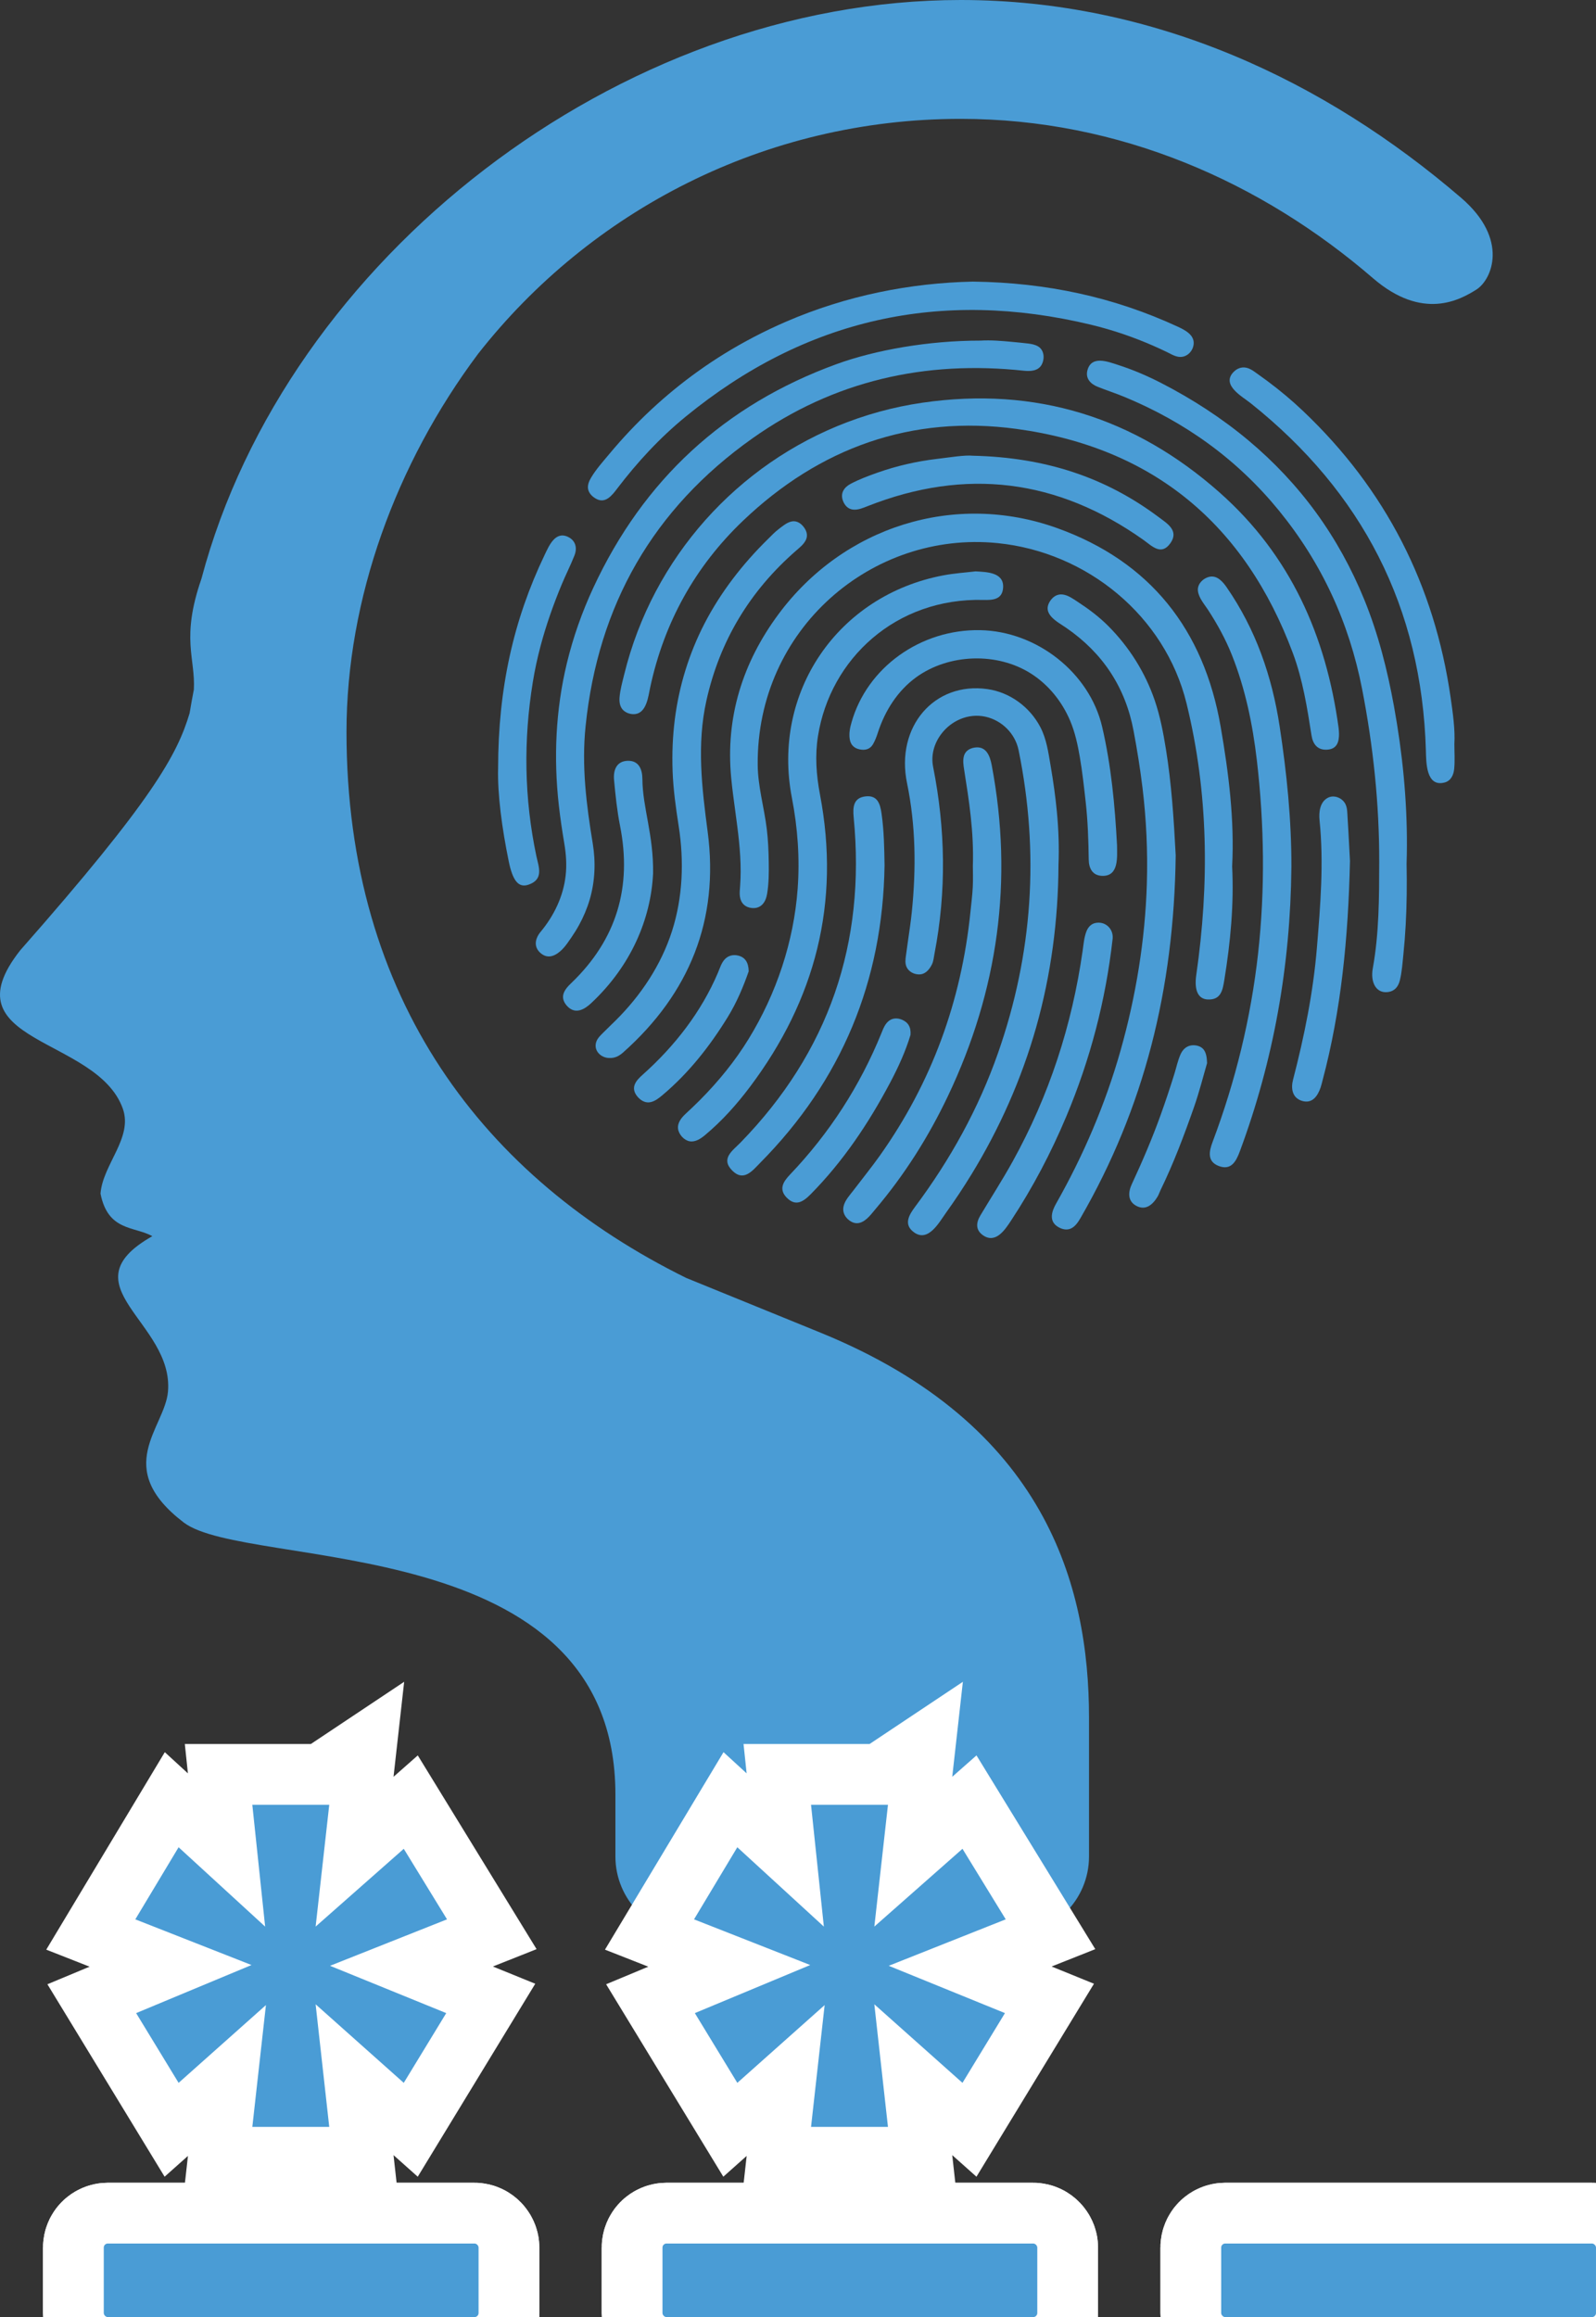 <?xml version="1.0" encoding="UTF-8"?><svg id="Layer_1" xmlns="http://www.w3.org/2000/svg" viewBox="0 0 197.006 285.985"><rect x="0" y="0" width="197.006" height="285.985" fill="#333333" stroke="none"/><defs><style>.cls-1,.cls-2{fill:#4a9cd5;}.cls-3{fill:none;stroke:#fff;stroke-width:15px;}.cls-2{fill-rule:evenodd;}</style></defs><g><path class="cls-1" d="m152.093,106.938c.233,4.701-.207,9.35-.96,13.976-.2,1.23-.386,2.535-2.07,2.445-1.207-.065-1.662-1.19-1.399-3.02,1.621-11.251,1.518-22.466-1.205-33.538-2.648-10.766-12.258-18.655-23.318-19.767-15.46-1.555-29.762,10.583-29.612,27.381.024,2.664.795,5.24,1.117,7.87.168,1.37.226,2.765.247,4.145.019,1.289.011,2.619-.203,3.894-.17,1.019-.73,1.849-1.866,1.751-.822-.071-1.365-.583-1.488-1.394-.066-.438-.011-.875.022-1.313.045-.601.065-1.203.067-1.805.005-2.485-.325-4.954-.659-7.411-.188-1.384-.378-2.768-.51-4.158-.712-7.47,1.412-14.201,5.819-20.159,8.021-10.841,21.755-15.204,34.43-10.649,11.467,4.121,18.107,12.535,20.175,24.535.982,5.697,1.709,11.421,1.413,17.217Z"/><path class="cls-1" d="m165.285,90.538c.008,1.014-.23,1.896-1.433,1.987-1.212.092-1.793-.669-1.963-1.76-.534-3.425-1.079-6.862-2.288-10.117-5.918-15.928-17.269-25.417-34.117-27.709-12.973-1.765-24.334,2.332-33.774,11.339-5.899,5.629-9.739,12.553-11.456,20.586-.228,1.068-.435,3.07-1.819,3.266-.542.077-1.181-.121-1.555-.528-.373-.406-.448-.982-.406-1.512.077-.964.356-1.946.586-2.883.219-.89.465-1.774.738-2.65.546-1.748,1.2-3.462,1.957-5.13,1.488-3.277,3.375-6.371,5.603-9.197,2.203-2.794,4.74-5.325,7.539-7.522,2.824-2.216,5.914-4.091,9.186-5.566,3.331-1.502,6.847-2.588,10.445-3.223.456-.081.912-.154,1.37-.22,13.926-2.011,26.166,1.794,36.674,11.113,8.714,7.728,13.117,17.666,14.662,29.032.031.228.034.461.05.692Z"/><path class="cls-1" d="m130.656,106.8c-.033,6.752-.919,13.499-2.757,19.999-1.804,6.378-4.515,12.479-7.973,18.131-.995,1.626-2.05,3.215-3.16,4.766-.844,1.179-2.183,3.662-3.926,2.416-1.344-.961-.652-2.135.114-3.163,4.348-5.825,7.834-12.114,10.241-18.986,4.282-12.225,5.122-24.691,2.538-37.372-.418-2.051-2.068-3.692-4.109-4.135-2.093-.455-4.227.486-5.478,2.19-.851,1.159-1.246,2.575-.964,3.999,1.523,7.675,1.66,15.361.17,23.059-.087.451-.122.937-.32,1.337-.328.66-.852,1.261-1.651,1.225-.761-.034-1.446-.501-1.585-1.272-.079-.438.014-.891.07-1.327.073-.566.153-1.13.235-1.694.167-1.151.339-2.301.456-3.459.536-5.309.489-10.6-.595-15.856-1.434-6.954,3.36-12.541,9.924-11.607,2.784.396,5.248,2.222,6.539,4.706.762,1.466.978,3.101,1.254,4.71.328,1.912.603,3.834.784,5.765.204,2.183.286,4.379.192,6.57Z"/><path class="cls-1" d="m121.003,42.041c1.31-.081,2.628.031,3.932.155.655.063,1.313.123,1.966.202.427.052.873.136,1.246.362.758.46.828,1.513.434,2.248-.428.798-1.412.833-2.208.748-12.183-1.309-23.471,1.242-33.502,8.352-12.234,8.671-19.055,20.57-20.589,35.534-.502,4.898.094,9.666.884,14.459.382,2.316.284,4.698-.382,6.954-.321,1.087-.767,2.135-1.313,3.127-.291.529-.611,1.042-.954,1.539-.333.482-.677,1.013-1.09,1.431-.751.76-1.724,1.296-2.669.507-.918-.766-.727-1.805-.026-2.649,1.652-1.988,2.803-4.37,3.091-6.955.149-1.333.051-2.654-.171-3.972-.263-1.558-.495-3.122-.672-4.693-.659-5.859-.393-11.787.991-17.527.773-3.207,1.877-6.331,3.267-9.322,6.179-13.304,16.177-22.561,30.021-27.599,4.818-1.754,11.393-2.907,17.744-2.902Z"/><path class="cls-1" d="m173.625,106.593c.05,2.515.029,5.033-.108,7.546-.067,1.223-.161,2.444-.287,3.662-.109,1.052-.181,2.147-.43,3.178-.221.916-.787,1.485-1.767,1.48-1.183-.007-1.89-1.22-1.578-2.953.783-4.346.783-8.755.792-13.121.014-7.157-.736-14.271-2.11-21.327-1.604-8.236-4.997-15.58-10.28-22.055-2.528-3.098-5.445-5.873-8.676-8.23-3.211-2.343-6.716-4.267-10.388-5.785-1.08-.447-2.191-.807-3.276-1.236-.903-.357-1.568-1.05-1.281-2.077.509-1.821,2.477-1.05,3.745-.643,1.854.596,3.651,1.364,5.381,2.256,3.817,1.968,7.446,4.313,10.741,7.071,3.128,2.618,5.945,5.604,8.346,8.902,2.413,3.314,4.398,6.93,5.945,10.725,1.735,4.255,2.86,8.694,3.679,13.209,1.032,5.688,1.619,11.467,1.591,17.251-.004.716-.017,1.432-.039,2.148Z"/><path class="cls-1" d="m120.416,70.52c1.35.079,3.507.102,3.407,1.982-.08,1.503-1.27,1.575-2.428,1.545-10.819-.281-18.913,7.276-20.424,16.793-.385,2.422-.211,4.823.247,7.232,2.536,13.319-.552,25.314-8.65,36.08-1.631,2.168-3.442,4.196-5.541,5.947-.517.431-1.191.894-1.901.763-.693-.128-1.333-.839-1.426-1.531-.101-.754.424-1.39.94-1.868.601-.556,1.194-1.12,1.772-1.701,2.266-2.281,4.312-4.787,5.995-7.53,3.428-5.585,5.578-12.009,6.055-18.551.273-3.743.005-7.512-.709-11.194-2.53-13.041,5.652-25.009,18.692-27.475,1.357-.257,2.747-.344,3.97-.492Z"/><path class="cls-1" d="m145.126,105.568c-.21,16.591-3.928,31.199-11.722,44.716-.281.487-.619,1.023-1.127,1.301-.566.309-1.206.144-1.725-.186-1.099-.7-.737-1.882-.199-2.831,3.383-5.968,6.094-12.296,7.962-18.9,1.895-6.7,3.037-13.616,3.248-20.58.12-3.964-.06-7.937-.538-11.874-.286-2.354-.662-4.684-1.1-7.011-1.012-5.386-3.802-9.598-8.297-12.701-1.128-.779-3.087-1.717-1.985-3.35.361-.535.9-.867,1.557-.773.671.096,1.254.528,1.807.888,1.341.874,2.632,1.836,3.766,2.97,2.601,2.598,4.59,5.754,5.774,9.236.661,1.945,1.046,3.969,1.372,5.993.341,2.121.584,4.256.768,6.396.192,2.232.319,4.468.439,6.705Z"/><path class="cls-1" d="m120.1,34.757c9.153.122,17.438,1.933,25.312,5.578.85.394,2.018.997,1.932,2.107-.075.956-.914,1.747-1.881,1.595-.534-.084-1.013-.389-1.492-.619-.558-.269-1.121-.527-1.689-.775-1.152-.502-2.324-.959-3.513-1.368-1.35-.464-2.722-.865-4.11-1.198-18.535-4.454-35.239-.756-50.029,11.351-3.191,2.612-5.966,5.617-8.458,8.89-.603.792-1.397,1.842-2.513,1.283-.497-.249-.979-.693-1.071-1.265-.078-.486.13-.968.372-1.377.618-1.044,1.472-1.99,2.247-2.92.813-.976,1.655-1.927,2.527-2.85,3.444-3.646,7.35-6.848,11.616-9.487,2.449-1.515,5.011-2.845,7.653-3.989,7.511-3.251,15.407-4.793,23.099-4.956Z"/><path class="cls-1" d="m159.405,107.06c-.117,12.06-2.168,23.767-6.379,35.086-.467,1.255-1.098,2.35-2.612,1.757-1.423-.557-1.171-1.805-.736-2.958,2.82-7.482,4.729-15.303,5.616-23.252.881-7.896.767-15.949-.149-23.838-.517-4.448-1.433-8.869-3.095-13.039-.774-1.942-1.786-3.781-2.924-5.531-.461-.708-1.135-1.458-1.254-2.325-.117-.853.615-1.586,1.41-1.769.941-.217,1.656.602,2.134,1.295,3.583,5.187,5.595,10.966,6.54,17.165.88,5.771,1.468,11.562,1.45,17.408Z"/><path class="cls-1" d="m75.196,130.584c-1.016-.021-1.944-.897-1.603-1.972.17-.534.657-.938,1.039-1.325.45-.455.917-.893,1.371-1.344,3.121-3.101,5.609-6.834,6.954-11.042,1.335-4.178,1.492-8.632.818-12.947-.353-2.263-.669-4.511-.751-6.804-.076-2.135.009-4.278.279-6.398.524-4.112,1.76-8.114,3.663-11.797,2.002-3.873,4.703-7.351,7.809-10.401.425-.417.847-.872,1.321-1.233.457-.347.926-.756,1.485-.926.616-.187,1.151.081,1.551.554.405.478.63,1.077.352,1.675-.253.545-.759.943-1.202,1.328-5.72,4.976-9.45,11.157-11.09,18.542-1.195,5.382-.554,10.753.161,16.168,1.438,10.887-2.256,19.958-10.435,27.237-.491.437-1.04.725-1.721.684Z"/><path class="cls-1" d="m120.086,106.915c.142-4.272-.473-8.095-1.075-11.918-.088-.56-.183-1.176-.014-1.73.182-.595.697-.898,1.288-.995,1.437-.235,1.909.998,2.131,2.175,2.684,14.206.788,27.81-5.409,40.838-2.393,5.029-5.347,9.706-8.952,13.961-.261.308-.509.629-.789.919-.706.731-1.528,1.151-2.448.448-.54-.412-.844-1.029-.694-1.71.168-.768.795-1.417,1.257-2.026,1.08-1.424,2.209-2.812,3.244-4.271,6.388-9.012,10.042-19.05,11.161-30.025.105-1.033.238-2.066.29-3.102.05-.98.011-1.964.011-2.565Z"/><path class="cls-1" d="m179.524,91.819c0,1.013.075,2.057-.021,3.067-.072.756-.4,1.49-1.193,1.696-2.292.595-2.262-2.514-2.303-3.945-.504-17.668-7.856-31.881-21.617-42.862-1.035-.826-3.588-2.2-2.202-3.779.52-.591,1.241-.817,1.981-.509.41.171.771.461,1.131.715.403.284.802.573,1.197.868,1.526,1.14,2.988,2.365,4.369,3.677,10.168,9.656,16.195,21.467,18.193,35.324.287,1.989.567,4.004.465,5.748Z"/><path class="cls-1" d="m137.883,104.298c0,1.424.271,3.853-1.815,3.805-1.204-.028-1.664-.911-1.679-2.02-.031-2.368-.11-4.729-.373-7.088-.208-1.859-.409-3.721-.727-5.566-.261-1.517-.582-3.023-1.182-4.446-.998-2.37-2.66-4.454-4.837-5.842-4.189-2.671-10.147-2.463-14.172.446-2.312,1.672-3.869,4.158-4.739,6.847-.159.491-.342.987-.602,1.429-.365.62-.963.774-1.655.627-.708-.15-1.11-.584-1.217-1.287-.107-.701.037-1.379.228-2.05,1.918-6.773,8.525-11.51,15.87-11.376,6.991.127,13.511,5.251,15.065,11.936,1.114,4.792,1.575,9.678,1.834,14.584Z"/><path class="cls-1" d="m109.187,106.809c-.219,14.28-5.29,26.543-15.352,36.713-.942.952-2.029,2.396-3.462.942-1.454-1.475.086-2.469,1.018-3.426,10.914-11.203,15.489-24.614,13.986-40.139-.122-1.266-.054-2.444,1.49-2.608,1.433-.152,1.774.892,1.948,2.109.304,2.126.34,4.256.372,6.408Z"/><path class="cls-1" d="m61.485,94.814c.011-9.9,1.913-18.326,5.739-26.317.537-1.122,1.314-2.986,2.888-2.233.95.455,1.166,1.37.793,2.307-.491,1.234-1.099,2.427-1.607,3.656-1.008,2.442-1.89,4.94-2.569,7.494-.391,1.469-.714,2.957-.958,4.457-1.17,7.192-1.069,14.36.442,21.503.275,1.299.952,2.851-.975,3.51-1.219.417-1.942-.446-2.44-2.878-.847-4.136-1.397-8.307-1.313-11.5Z"/><path class="cls-1" d="m120.099,56.247c8.915.205,16.36,2.65,22.942,7.592,1.019.765,2.52,1.645,1.439,3.19-1.145,1.635-2.317.331-3.37-.414-10.58-7.488-21.9-8.907-33.977-4.159-.58.228-1.228.517-1.867.436-.604-.076-.999-.522-1.209-1.069-.361-.94.123-1.674.955-2.113,1.06-.56,2.215-.991,3.345-1.388,2.352-.827,4.795-1.385,7.269-1.678,1.714-.203,3.433-.498,4.473-.397Z"/><path class="cls-1" d="m137.344,115.84c-.859,7.647-2.773,14.934-5.72,21.95-1.882,4.482-4.133,8.771-6.805,12.834-.758,1.153-1.91,2.923-3.476,1.842-.932-.644-.869-1.549-.33-2.45,1.333-2.228,2.741-4.414,3.998-6.684,4.492-8.118,7.318-16.798,8.626-25.979.112-.789.178-1.649.469-2.397.193-.495.555-.917,1.091-1.033,1.231-.267,2.252.709,2.147,1.916Z"/><path class="cls-1" d="m166.637,106.27c-.217,9.541-1.081,18.416-3.391,27.108-.074.279-.138.561-.23.834-.364,1.068-1.03,2.048-2.299,1.664-1.204-.365-1.39-1.525-1.108-2.611,1.394-5.366,2.493-10.788,2.949-16.32.431-5.227.863-10.459.323-15.708-.102-.99.041-2.273,1.044-2.781.782-.396,1.801.048,2.162.812.226.478.216,1.021.248,1.537.039.63.076,1.26.111,1.89.066,1.192.126,2.385.192,3.576Z"/><path class="cls-1" d="m80.613,107.847c-.273,5.51-2.668,11.323-7.653,15.98-.851.795-1.934,1.379-2.897.403-.403-.408-.679-.946-.52-1.526.153-.558.597-1.007,1.002-1.396,5.57-5.357,7.49-11.829,5.99-19.389-.369-1.861-.563-3.762-.738-5.654-.11-1.196.289-2.32,1.677-2.363,1.391-.043,1.813,1.054,1.821,2.258.023,3.538,1.401,6.9,1.319,11.686Z"/><path class="cls-1" d="m112.391,127.727c-.597,1.998-1.502,3.99-2.53,5.926-2.661,5.014-5.789,9.693-9.799,13.75-.911.922-1.845,1.54-2.945.423-1.025-1.041-.441-1.974.391-2.846,4.868-5.106,8.636-10.926,11.292-17.465.232-.57.459-1.196.986-1.562.456-.316,1.014-.31,1.516-.109.775.31,1.166.905,1.088,1.884Z"/><path class="cls-1" d="m92.416,119.886c-.647,1.86-1.468,3.832-2.588,5.649-2.218,3.602-4.808,6.901-8.069,9.643-.42.353-.891.726-1.439.85-.592.134-1.113-.131-1.519-.552-.398-.414-.669-.95-.483-1.527.171-.532.614-.95,1.019-1.311,3.934-3.511,7.233-7.734,9.296-12.61.24-.567.417-1.201.856-1.655.42-.434.995-.569,1.578-.443.892.193,1.335.847,1.349,1.954Z"/><path class="cls-1" d="m148.998,131.217c-.464,1.579-.95,3.536-1.614,5.431-1.219,3.475-2.514,6.925-4.131,10.243-.126.259-.212.539-.357.785-.588.995-1.474,1.789-2.65,1.146-1.072-.586-.995-1.69-.538-2.673,1.307-2.81,2.521-5.644,3.569-8.561.595-1.655,1.149-3.324,1.673-5.003.256-.821.426-1.678.779-2.466.252-.563.7-1.006,1.329-1.092.522-.072,1.154.07,1.499.493.374.459.415,1.131.441,1.696Z"/></g><path class="cls-2" d="m105.195,238.894h19.477c5.364,0,9.752-4.388,9.752-9.752v-17.159c0-16.249-5.326-36.164-33.145-47.501l-16.574-6.754c-24.841-12.246-41.934-34.286-41.934-67.387,0-16.409,6.1-33.11,16.239-46.663,13.853-17.661,35.389-29.008,59.576-29.008,19.595,0,37.137,7.802,50.891,19.667,6.162,5.316,10.796,2.633,12.748,1.414,1.951-1.22,4.071-6.228-1.854-11.323C163.577,9.988,142.484,0,118.587,0,76.371,0,35.346,31.942,24.863,71.438c-2.554,7.357-.727,9.79-.935,13.675-.188.969-.363,1.941-.525,2.915-1.513,5.072-4.513,10.659-20.912,29.269-9.121,11.575,9.505,10.594,12.671,19.544,1.272,3.596-2.486,6.883-2.755,10.484.925,4.656,4.137,4.003,6.398,5.248-10.826,6.129,2.675,10.61,1.929,19.19-.39,4.485-6.927,9.377,1.942,16.148,7.793,5.949,53.289.777,53.289,33.578v7.654c0,5.364,4.388,9.752,9.752,9.752h0"/><g><g><path class="cls-3" d="m40.643,222.752l-1.683,15.035,10.88-9.6,5.339,8.706-14.44,5.734,14.343,5.839-5.243,8.609-10.88-9.696,1.683,15.132h-9.495l1.679-15.035-10.779,9.6-5.243-8.609,14.242-5.935-14.343-5.637,5.343-8.899,10.683,9.793-1.583-15.035h9.495Z"/><g><rect class="cls-3" x="12.809" y="276.905" width="46.265" height="9.08" rx=".5" ry=".5"/><rect class="cls-3" x="12.809" y="276.905" width="46.265" height="9.08" rx=".5" ry=".5"/></g><path class="cls-3" d="m109.609,222.752l-1.683,15.035,10.88-9.6,5.339,8.706-14.44,5.734,14.343,5.839-5.243,8.609-10.88-9.696,1.683,15.132h-9.495l1.679-15.035-10.779,9.6-5.243-8.609,14.242-5.935-14.343-5.637,5.343-8.899,10.683,9.793-1.583-15.035h9.495Z"/><g><rect class="cls-3" x="81.775" y="276.905" width="46.265" height="9.08" rx=".5" ry=".5"/><rect class="cls-3" x="81.775" y="276.905" width="46.265" height="9.08" rx=".5" ry=".5"/></g><g><rect class="cls-3" x="150.74" y="276.905" width="46.265" height="9.08" rx=".5" ry=".5"/><rect class="cls-3" x="150.74" y="276.905" width="46.265" height="9.08" rx=".5" ry=".5"/></g></g><g><path class="cls-1" d="m40.643,222.752l-1.683,15.035,10.88-9.6,5.339,8.706-14.44,5.734,14.343,5.839-5.243,8.609-10.88-9.696,1.683,15.132h-9.495l1.679-15.035-10.779,9.6-5.243-8.609,14.242-5.935-14.343-5.637,5.343-8.899,10.683,9.793-1.583-15.035h9.495Z"/><rect class="cls-1" x="12.809" y="276.905" width="46.265" height="9.08" rx=".5" ry=".5"/><path class="cls-1" d="m109.609,222.752l-1.683,15.035,10.88-9.6,5.339,8.706-14.44,5.734,14.343,5.839-5.243,8.609-10.88-9.696,1.683,15.132h-9.495l1.679-15.035-10.779,9.6-5.243-8.609,14.242-5.935-14.343-5.637,5.343-8.899,10.683,9.793-1.583-15.035h9.495Z"/><rect class="cls-1" x="81.775" y="276.905" width="46.265" height="9.08" rx=".5" ry=".5"/><rect class="cls-1" x="150.74" y="276.905" width="46.265" height="9.08" rx=".5" ry=".5"/></g></g></svg>